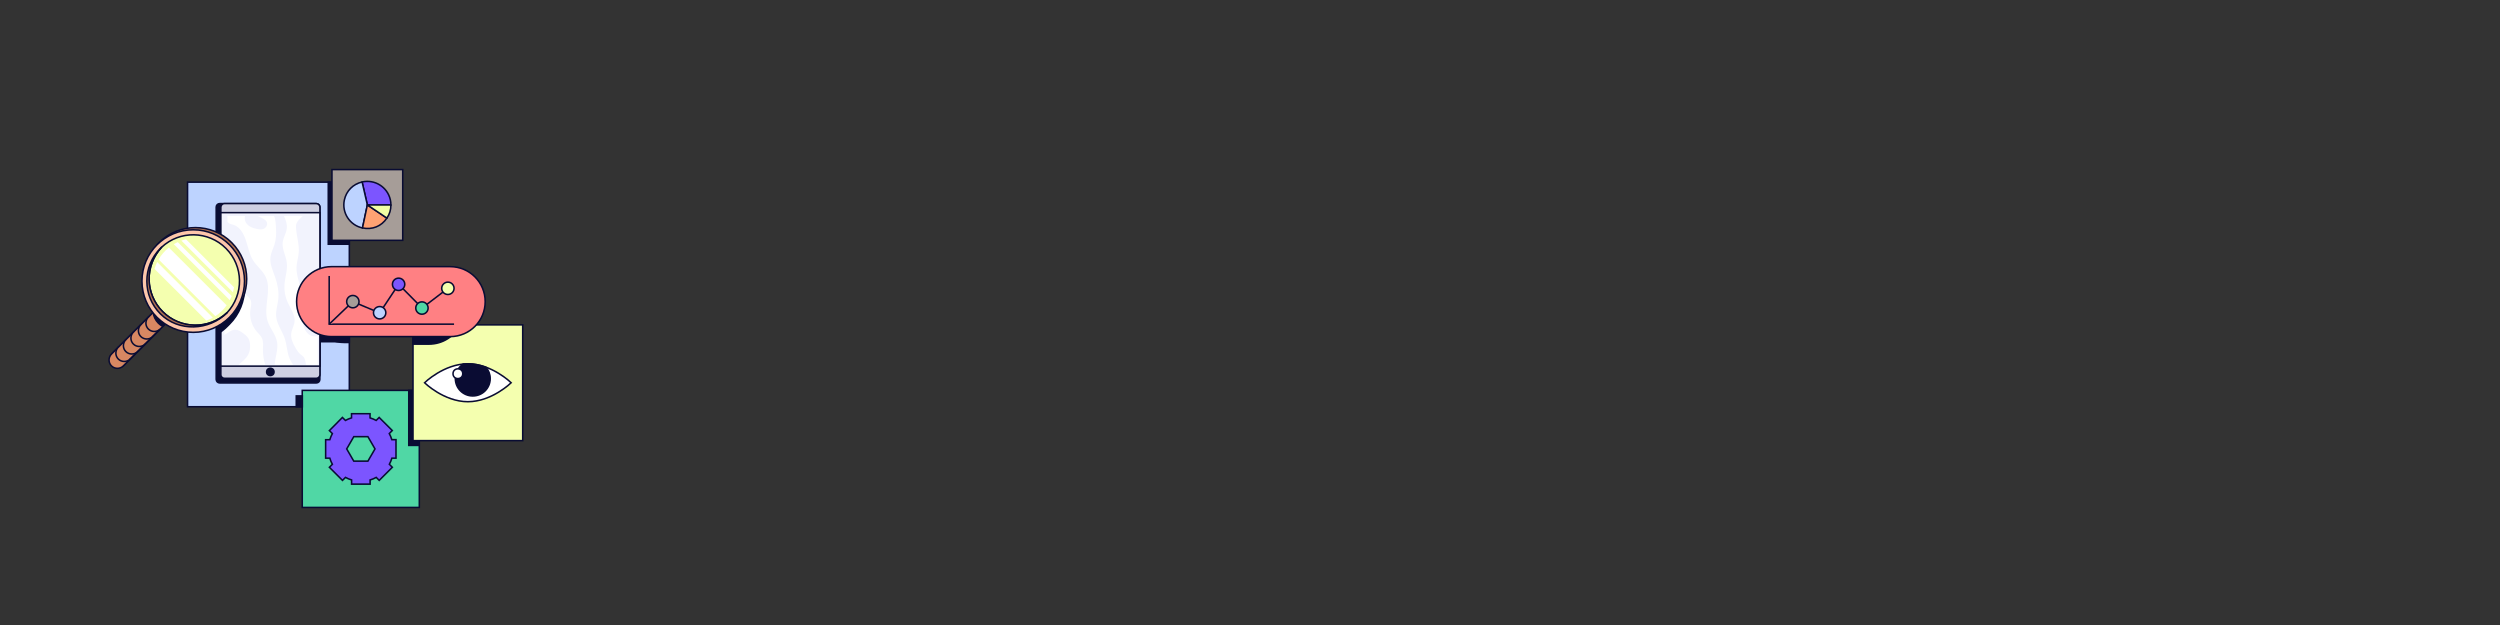 <?xml version="1.0" encoding="UTF-8"?>
<svg id="Layer_1" data-name="Layer 1" xmlns="http://www.w3.org/2000/svg" version="1.1" viewBox="0 0 1600 400">
  <rect x="0" y="0" width="1600" height="400" fill="#333333" stroke="none"/>
  <defs>
    <style>
      .cls-1 {
        fill: #0a0c31;
      }

      .cls-1, .cls-2, .cls-3, .cls-4, .cls-5, .cls-6, .cls-7, .cls-8 {
        stroke-linecap: round;
        stroke-linejoin: round;
      }

      .cls-1, .cls-9, .cls-4, .cls-5, .cls-10, .cls-6, .cls-7, .cls-8 {
        stroke: #0a0c33;
      }

      .cls-2 {
        fill: #f1ffa5;
      }

      .cls-2, .cls-11, .cls-3, .cls-12, .cls-13, .cls-14, .cls-15, .cls-16, .cls-17, .cls-18, .cls-19, .cls-20 {
        stroke: #090c33;
      }

      .cls-11 {
        fill: #090c33;
      }

      .cls-11, .cls-9, .cls-12, .cls-13, .cls-14, .cls-15, .cls-16, .cls-17, .cls-18, .cls-10, .cls-19, .cls-20 {
        stroke-miterlimit: 10;
      }

      .cls-3, .cls-10, .cls-21 {
        fill: #fff;
      }

      .cls-9 {
        fill: #0a0c33;
      }

      .cls-12 {
        fill: #cecfe2;
      }

      .cls-4 {
        fill: #b07150;
      }

      .cls-5 {
        fill: none;
      }

      .cls-13 {
        fill: #7c55ff;
      }

      .cls-14 {
        fill: #ffa273;
      }

      .cls-15 {
        fill: #f4ffaf;
      }

      .cls-16 {
        fill: #f2f3fd;
      }

      .cls-17 {
        fill: #50d7a5;
      }

      .cls-18 {
        fill: #a69d98;
      }

      .cls-19 {
        fill: #bdd3ff;
      }

      .cls-20 {
        fill: #ff8083;
      }

      .cls-6 {
        fill: #fdc6aa;
      }

      .cls-21 {
        stroke-width: 0px;
      }

      .cls-7 {
        fill: #fda073;
      }

      .cls-8 {
        fill: #d78762;
      }
    </style>
  </defs>
  <rect class="cls-19" x="120.03" y="116.57" width="103.54" height="143.74"/>
  <rect class="cls-17" x="193.44" y="249.84" width="74.92" height="74.92"/>
  <rect class="cls-11" x="261.61" y="249.85" width="6.48" height="35.21"/>
  <rect class="cls-11" x="210.09" y="116.6" width="13.45" height="39.71"/>
  <path class="cls-11" d="M223.54,174.4h-3.33c-12.37,0-22.39,10.01-22.39,22.39h0c0,12.37,10.01,22.39,22.39,22.39h3.33v-44.77Z"/>
  <rect class="cls-15" x="264.32" y="207.91" width="70.21" height="74.09"/>
  <g>
    <g>
      <path class="cls-10" d="M327.15,244.96s-12.41,12.13-27.72,12.13-27.72-12.13-27.72-12.13c0,0,12.41-12.13,27.72-12.13s27.72,12.13,27.72,12.13Z"/>
      <path class="cls-9" d="M313.74,242.29c0-2.77-1.04-5.34-2.74-7.28-3.53-1.28-7.45-2.18-11.61-2.18-.97,0-1.94.03-2.91.14-3.05,1.98-5.06,5.41-5.06,9.32,0,6.17,4.99,11.12,11.12,11.12,6.2.03,11.19-4.96,11.19-11.12Z"/>
    </g>
    <circle class="cls-3" cx="293.05" cy="239.17" r="3.12"/>
  </g>
  <path class="cls-11" d="M264.32,207.91v12.34h10.22c8.77,0,16.32-5.02,19.99-12.34h-30.22Z"/>
  <rect class="cls-11" x="164.32" y="197.14" width="59.22" height="21.55"/>
  <g>
    <g>
      <path class="cls-11" d="M140.61,245.09h61.85c1.25,0,2.25-1,2.25-2.25v-110.3c0-1.25-1-2.25-2.25-2.25h-61.85c-1.25,0-2.25,1-2.25,2.25v110.3c0,1.25,1.04,2.25,2.25,2.25Z"/>
      <path class="cls-12" d="M143.7,242.11h58.7c1.32,0,2.36-1.07,2.36-2.36v-107.11c0-1.32-1.07-2.36-2.36-2.36h-58.7c-1.32,0-2.36,1.07-2.36,2.36v107.11c-.03,1.32,1.04,2.36,2.36,2.36Z"/>
      <rect class="cls-16" x="141.34" y="136.09" width="63.41" height="98.24"/>
    </g>
    <circle class="cls-11" cx="173.01" cy="238.02" r="2.36"/>
  </g>
  <path class="cls-21" d="M157.42,142.52c1.56,2.53,4.44,3.5,7.14,4.02,1.39.28,2.84.45,4.16-.07,1.32-.55,2.43-2.01,2.22-3.57-.24-1.77-1.94-2.74-3.4-3.43-.87-.42-1.73-.8-2.6-1.21h10.43c1.11,2.22,1.14,5.72,1.28,8.11.21,3.4.03,6.86-.97,10.08-.83,2.63-2.18,5.09-2.56,7.87-.62,4.54,1.52,8.87,3.01,13.17,1.56,4.5,2.49,9.43,1.94,14.24-.42,3.57-1.63,7.03-1.35,10.6.42,5.3,4.02,9.56,5.61,14.55,1.21,3.74,1.32,7.87,2.63,11.57.66,1.84,1.56,3.47,2.63,5.02h-11.78c.21-4.64,2.25-9.56,1.56-14.28-.76-5.13-4.68-8.97-6.17-13.93-2.7-8.84,2.7-19.27-.97-27.65-1.91-4.37-5.89-7.1-8.35-11.12-2.29-3.74-3.08-8.39-4.5-12.65s-3.85-8.59-7.73-9.88c-1.28-.42-2.7-.52-3.67-1.56-.17-.17-.31-.35-.42-.55v-3.6h11.23c-.35,1.42-.14,3.05.62,4.26Z"/>
  <path class="cls-21" d="M193.7,138.26c-1.52,1.63-3.43,2.95-4.05,5.09-.31,1-.28,2.08-.17,3.12.42,5.06,2.11,10.01,1.73,15.07-.24,3.12-1.28,6.13-1.42,9.22-.24,4.78,1.56,9.39,2.67,14.07.9,3.88,1.35,7.87,1.25,11.85-.07,3.26-.45,6.55.03,9.81.49,3.22,2.01,6.51,4.78,8.07,1.46.8,3.29.94,4.85.45v18.47h-7.52c-.31-1.91-.52-3.95-1.8-5.3-.52-.52-1.14-.9-1.73-1.39-1.32-1.07-2.25-2.53-3.12-4.02-1.66-2.81-3.19-5.96-2.84-9.22.31-2.67,1.87-5.02,2.15-7.69.49-4.44-2.56-8.32-4.4-12.34-1.63-3.57-2.32-7.55-2.04-11.47.35-4.68,2.08-9.32,1.49-14-.55-4.44-3.19-8.59-2.63-13.03.38-3.08,2.32-5.79,2.63-8.87.31-2.74-.66-5.37-1.8-7.9h11.96Z"/>
  <path class="cls-21" d="M158.77,216.3c-.8-1.25-2.01-2.15-3.15-3.01-1.46-1.07-3.01-2.18-4.78-2.29-2.7-.14-4.85,2.04-7.24,3.36v-18.57c1.52.66,3.43.55,4.54-.66,1.18-1.25,1.18-3.22,1.11-4.96-.07-1.66-.24-3.6-1.56-4.61-.62-.49-1.42-.69-2.18-.83-.62-.14-1.28-.21-1.94-.31v-15.87c.38.55.83,1.04,1.32,1.52,1.46,1.42,3.26,2.39,4.85,3.64s3.08,2.84,3.5,4.85c.42,1.87-.14,3.88.45,5.72,1.11,3.5,5.82,4.71,6.9,8.25.52,1.77-.03,3.64-.31,5.48-.76,5.02.76,10.36,4.02,14.17,1.18,1.39,2.6,2.6,3.36,4.26.97,2.15.69,4.64.62,7.03-.07,3.4.45,6.76,1.49,9.98h-17.12c2.32-2.01,4.85-3.81,6.24-6.55,1-1.94,1.28-4.19,1.14-6.38-.1-1.49-.45-2.98-1.25-4.23Z"/>
  <path class="cls-20" d="M288.13,215.43h-75.92c-12.37,0-22.39-10.01-22.39-22.39h0c0-12.37,10.01-22.39,22.39-22.39h75.92c12.37,0,22.39,10.01,22.39,22.39h0c0,12.37-10.01,22.39-22.39,22.39Z"/>
  <rect class="cls-11" x="189.61" y="253.38" width="3.88" height="6.97"/>
  <path class="cls-13" d="M253.44,293.23v-11.85h-2.67c-.42-1.35-.94-2.67-1.63-3.92l1.91-1.91-8.39-8.39-1.91,1.91c-1.25-.66-2.53-1.21-3.92-1.63v-2.67h-11.85v2.67c-1.35.42-2.67.94-3.92,1.63l-1.91-1.91-8.35,8.42,1.91,1.91c-.66,1.25-1.21,2.53-1.63,3.92h-2.67v11.82h2.67c.42,1.35.94,2.67,1.63,3.92l-1.91,1.91,8.39,8.39,1.91-1.91c1.25.66,2.53,1.21,3.92,1.63v2.67h11.85v-2.67c1.35-.42,2.67-.94,3.92-1.63l1.91,1.91,8.39-8.39-1.91-1.91c.66-1.25,1.21-2.53,1.63-3.92h2.63ZM235.46,295.13h-9.04l-4.54-7.83,4.54-7.83h9.04l4.54,7.83-4.54,7.83Z"/>
  <polyline class="cls-20" points="210.68 176.62 210.68 207.46 290.59 207.46"/>
  <polyline class="cls-20" points="210.68 207.46 225.76 193.05 242.98 200.25 255.11 181.96 270.14 197.14 286.64 184.52"/>
  <circle class="cls-15" cx="286.64" cy="184.52" r="3.95"/>
  <circle class="cls-17" cx="270.04" cy="197.14" r="3.95"/>
  <circle class="cls-13" cx="255.11" cy="181.96" r="3.95"/>
  <circle class="cls-19" cx="242.98" cy="200.15" r="3.95"/>
  <circle class="cls-18" cx="225.82" cy="193.05" r="3.95"/>
  <rect class="cls-18" x="212.45" y="108.53" width="45.29" height="45.29"/>
  <g>
    <path class="cls-13" d="M235.11,131.16l-3.4-14.69c8.11-1.87,16.22,3.19,18.09,11.3.28,1.14.38,2.22.38,3.4h-15.07Z"/>
    <path class="cls-19" d="M235.11,131.16l-3.12,14.73c-8.14-1.73-13.34-9.74-11.61-17.88,1.25-5.82,5.54-10.22,11.37-11.54l3.36,14.69Z"/>
    <path class="cls-14" d="M235.11,131.16l12.51,8.42c-3.53,5.27-9.43,7.62-15.63,6.31l3.12-14.73Z"/>
    <path class="cls-2" d="M235.11,131.16h15.07c0,3.15-.8,5.82-2.56,8.42l-12.51-8.42Z"/>
  </g>
  <path class="cls-11" d="M139.09,155.24v58.56c2.29-1.35,4.44-3.01,6.41-4.99l1.39-1.39c12.82-12.82,12.82-33.61,0-46.43-2.36-2.36-4.99-4.26-7.8-5.75Z"/>
  <g>
    <path class="cls-7" d="M72.04,233.49h0c-2.08-2.08-2.08-5.48,0-7.59l30.18-30.18,7.59,7.59-30.18,30.18c-2.11,2.11-5.51,2.11-7.59,0Z"/>
    <path class="cls-8" d="M71.35,234.18h0c-2.08-2.08-2.08-5.48,0-7.59l30.18-30.18,7.59,7.59-30.18,30.18c-2.11,2.08-5.48,2.08-7.59,0Z"/>
    <path class="cls-8" d="M83.3,229.78c-2.08,2.08-5.48,2.08-7.59,0h0c-2.08-2.08-2.08-5.48,0-7.59"/>
    <path class="cls-8" d="M88.12,225c-2.08,2.08-5.48,2.08-7.59,0h0c-2.08-2.08-2.08-5.48,0-7.59"/>
    <path class="cls-8" d="M92.93,220.18c-2.08,2.08-5.48,2.08-7.59,0h0c-2.08-2.08-2.08-5.48,0-7.59"/>
    <path class="cls-8" d="M97.72,215.4c-2.08,2.08-5.48,2.08-7.59,0h0c-2.08-2.08-2.08-5.48,0-7.59"/>
    <path class="cls-8" d="M102.53,210.58c-2.08,2.08-5.48,2.08-7.59,0h0c-2.08-2.08-2.08-5.48,0-7.59"/>
    <line class="cls-5" x1="102.05" y1="211.07" x2="82.92" y2="230.19"/>
    <path class="cls-1" d="M125.02,188.06l-7.59-7.59-19.41,19.41c.28,2.53,1.39,4.99,3.33,6.93h0c.87.87,1.8,1.56,2.81,2.08l20.86-20.83Z"/>
    <path class="cls-4" d="M148.27,201.71c12.82-12.82,12.82-33.61,0-46.43-12.82-12.82-33.61-12.82-46.43,0l-1.39,1.39,46.43,46.43,1.39-1.39Z"/>
    <circle class="cls-6" cx="123.67" cy="179.88" r="32.82"/>
    <path class="cls-15" d="M104.09,199.46c11.33,11.33,29.59,11.57,41.2.69,10.88-11.61,10.64-29.87-.69-41.2-11.33-11.33-29.59-11.57-41.2-.69-10.88,11.61-10.64,29.87.69,41.2Z"/>
    <path class="cls-4" d="M145.29,200.15c-11.61,10.88-29.87,10.64-41.2-.69-11.33-11.33-11.57-29.59-.69-41.2-.24.24-.49.45-.73.69-11.57,11.57-11.57,30.36,0,41.93,11.57,11.57,31.05,10.85,42.62-.73"/>
    <g>
      <path class="cls-21" d="M149.1,187.05c.28-1,.52-2.08.69-3.15l-30.74-30.74c-1,.21-2.01.52-2.98.83l33.02,33.06Z"/>
      <path class="cls-21" d="M147.09,192.11c.45-.87.83-1.73,1.18-2.63l-34.48-34.51c-.87.38-1.7.83-2.53,1.32l35.83,35.83Z"/>
      <path class="cls-21" d="M101.49,166.02l36.32,36.32c2.84-1.84,5.3-4.19,7.24-6.93l-36.97-36.97c-2.63,2.08-4.89,4.68-6.58,7.59Z"/>
      <path class="cls-21" d="M132.02,205.17c1.46-.52,2.84-1.14,4.16-1.87l-35.59-35.59c-.69,1.39-1.25,2.84-1.7,4.37l33.13,33.09Z"/>
    </g>
  </g>
</svg>